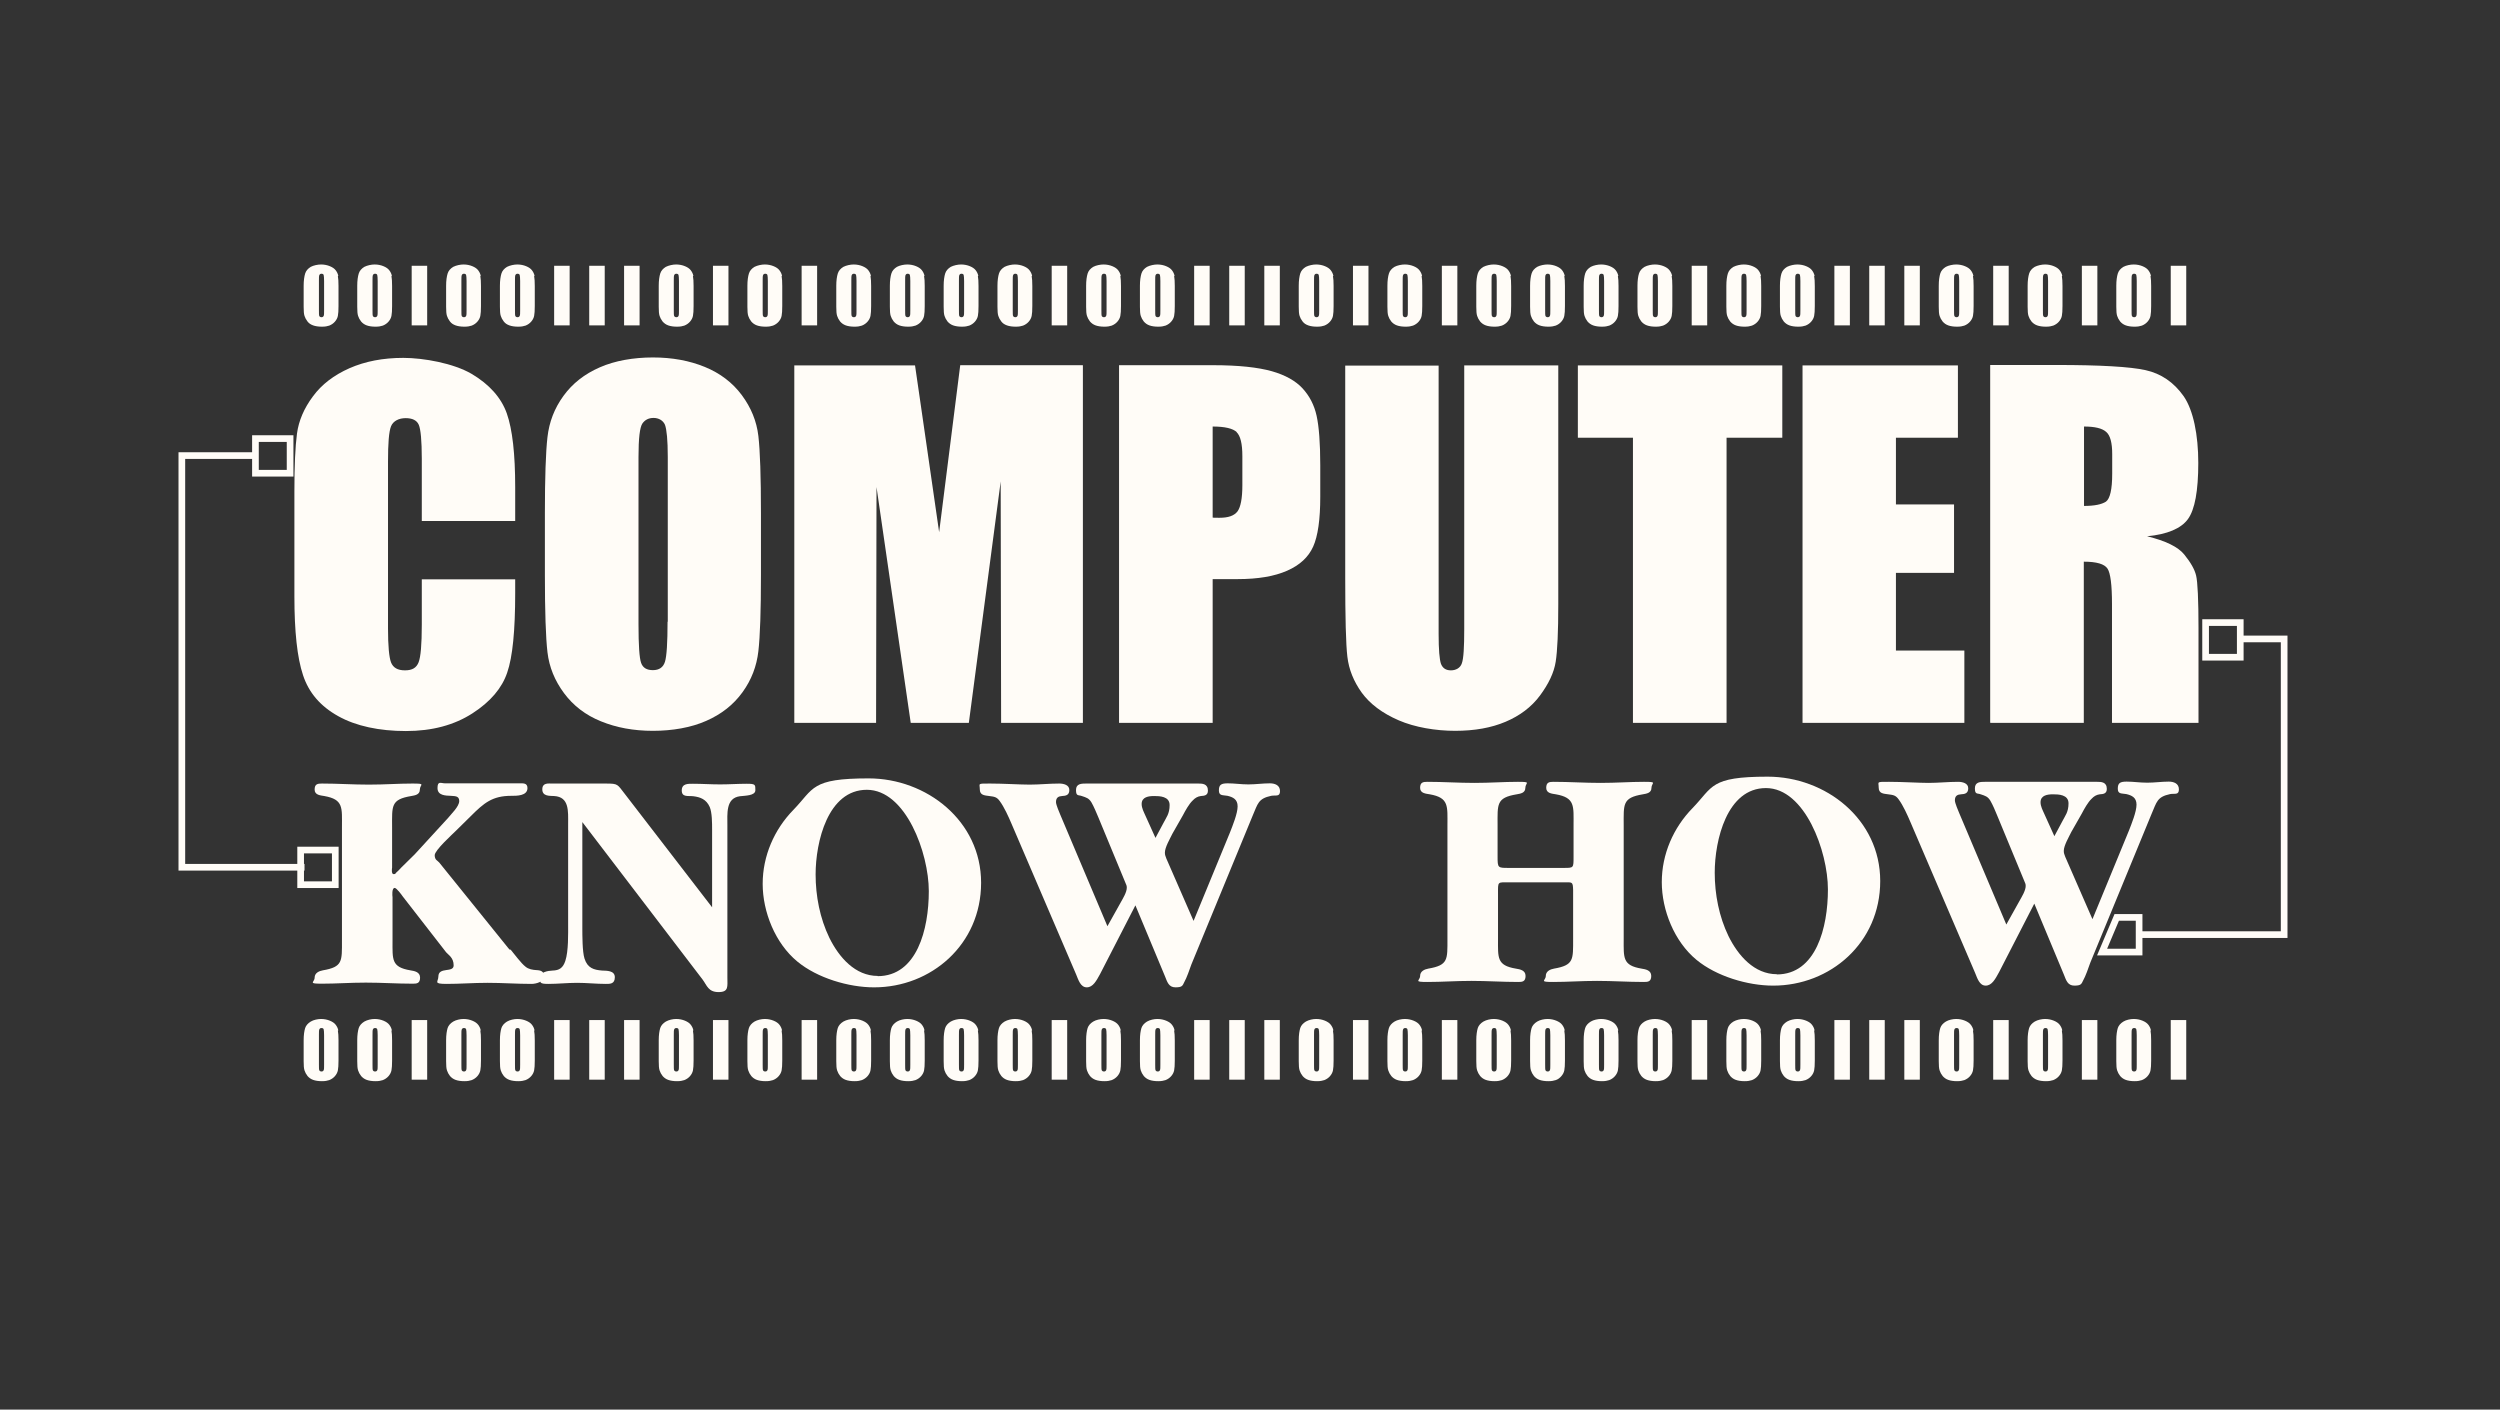 <?xml version="1.0" encoding="UTF-8"?>
<svg id="Layer_1" xmlns="http://www.w3.org/2000/svg" xmlns:serif="http://www.serif.com/" version="1.1" viewBox="0 0 1161.7 655">
  <rect x="0" y="0" width="1161.7" height="655" fill="#333333" stroke="none"/>
  <!-- Generator: Adobe Illustrator 29.8.2, SVG Export Plug-In . SVG Version: 2.1.1 Build 3)  -->
  <defs>
    <style>
      .st0, .st1 {
        fill: none;
      }

      .st1 {
        stroke: #fffcf7;
        stroke-miterlimit: 3.1;
        stroke-width: 3.1px;
      }

      .st2 {
        fill: #fffcf7;
      }
    </style>
  </defs>
  <g id="g10">
    <g id="g12">
      <g id="g14">
        <g id="path230">
          <rect class="st1" x="1024.9" y="289.3" width="16.1" height="16.1"/>
        </g>
        <g id="path234">
          <path class="st1" d="M976.8,442.4l6.8-16.1h10.4v16.1h-17.2Z"/>
        </g>
        <g id="path220">
          <rect class="st1" x="118.7" y="203.8" width="16.1" height="16.1"/>
        </g>
        <path id="path20" class="st2" d="M237.3,441.3c1.6,1.9,4.9,6.4,6.9,7.9,1.4,1.2,3.4,1.5,5.2,1.6,2,.1,3.4.6,3.4,3s-3.7,3.4-5.8,3.4c-6.8,0-13.6-.5-20.4-.5s-12.7.5-19.1.5-3.8-1-3.8-3.4c0-4.7,7.1-1.6,7.1-5.2s-2.4-4.8-3.5-6.1l-20.2-26c-.4-.6-2.8-3.9-3.7-3.9-1.4,0-1.1,3.7-1,4.3v20.2c0,8.8-.6,12.3,8.3,13.8,1.8.3,4.5.7,4.5,3.4s-1.6,2.8-3.4,2.8c-7.3,0-14.4-.5-21.8-.5s-13.6.5-20.4.5-3.4-.6-3.4-2.8,2.1-3.1,3.8-3.4c9.3-1.6,8.9-4.2,8.9-13.8v-52.7c0-9.1.8-12.9-8.2-14.5-1.7-.3-4.5-.4-4.5-3s1.4-2.8,3.4-2.8c7.3,0,14.4.5,21.8.5s13.6-.5,20.2-.5,3.5.4,3.5,2.8-2.3,2.7-4,3c-9.6,1.6-8.9,4.6-8.9,14.5v18.8c-.1.4-.4,3,.7,3s.8-.4,1.1-.6c.8-.7,1.7-1.6,2.5-2.5l6.2-6.1,15.5-16.9c1.4-1.8,5.2-5.3,5.2-7.9s-2.4-2.2-4-2.4c-2.3-.1-6.1-.1-6.1-3.6s1.6-2.2,3.5-2.2h34.2c2,0,4.1-.3,4.1,2.2,0,3.7-5.1,3.6-7.5,3.6-8.8,0-12.7,3.3-18.9,9.5l-6.8,6.7c-1.8,1.8-9.9,9.1-9.9,11.4s1.4,2.5,2.1,3.4l32.6,40.4Z"/>
        <path id="path22" class="st2" d="M330.9,385.5c0-3,0-7.9-1.1-10.5-1.6-3.6-4.4-4.6-7.6-5-2.4-.3-5.4.6-5.4-2.7s3.1-3.1,5.2-3.1c4.2,0,8.3.3,12.6.3s8.3-.3,12.4-.3,4,.4,4,3-4.8,2.5-7.2,2.8c-6.6.9-5.8,8-5.8,13.8v70.4c0,4.2.7,6.8-4.1,6.8s-5.4-3.1-7.4-5.8l-55.9-73.2v49c0,3.6,0,11.3,1,14.4,1.4,4.5,4.4,5.3,8.2,5.6,2,.1,5.9-.1,5.9,3.1s-2.3,3.1-4.2,3.1c-4.5,0-8.8-.5-13.3-.5s-9,.5-13.4.5-3.8-.7-3.8-3.1,3.5-3,5.8-3.1c3.1-.1,4.8-1.2,5.9-4.5,1.5-4.6,1.3-12.5,1.3-17.5v-46.2c0-5.8.6-12.5-6.5-12.9-2.3-.1-5.5.1-5.5-3.1s2.8-2.7,4.8-2.7h24.8c5.7,0,5.2.3,8.8,4.9l40.5,52.6v-36.1Z"/>
        <path id="path24" class="st2" d="M406.2,458.8c26.4,0,49.7-19.8,49.7-48.6s-25.4-48.5-52.3-48.5-25.3,4.7-34.9,14.6c-8.9,9.1-14.3,21.4-14.3,34.4s5.8,27.6,16.1,36.1c9.3,7.7,23.9,12,35.6,12M407.9,453.5c-10.5,0-18-8.6-22.5-17.7-4.4-9.1-6.4-19.4-6.4-29.5,0-15.1,5.7-39.3,23.8-39.3s28.8,29.4,28.8,47.1-5.5,39.5-23.8,39.5"/>
        <path id="path26" class="st2" d="M554.7,428.1l-12.7-29.1c-.4-1.2-.7-1.6-.7-2.8,0-2.5,2.4-6.5,3.5-8.8l4.9-8.6c1.1-2.1,2.8-5.2,4.5-6.8,1.1-1.2,2.3-1.9,3.8-2.1,1.7-.1,3.3-.3,3.3-2.5,0-3.3-2.7-3.3-4.5-3.3h-52.1c-2.1,0-4.7,0-4.7,3s1.1,2.2,2.7,2.8c2.1.7,3.3,1,4.5,3,1.1,1.9,2.3,4.8,3.1,6.7l12.7,30.7c.4,1,.6,1.2.6,2.2,0,2.1-1.8,5-2.8,6.8l-6.2,11.1-21.9-51.8c-.4-1-2-4.6-2-5.9,0-2.2,1.3-2.7,2.8-2.8,1.8-.1,3.4-.4,3.4-2.8s-2.7-3-4.7-3c-4.7,0-9.2.5-13.7.5s-12.2-.5-18.4-.5-4.8-.1-4.8,2.7,2.3,2.8,4.4,3.1c2.3.3,3.5.4,4.9,2.4,2,2.7,4,7.1,5.4,10.4l30.1,70.2c1,2.4,2,5.9,4.9,5.9s4.5-3.1,6.2-6.2l16.4-31.9,13.8,33.1c1,2.5,1.7,5,4.8,5s3.3-.7,4.1-2.4c1.1-1.9,2.5-5.9,3.3-8.2l28.5-69.2c2.4-5.5,2.5-7.9,8.6-9.2,2.1-.4,4.1.6,4.1-2.2s-2.5-3.6-4.7-3.6c-3.3,0-6.6.5-10,.5s-6.5-.5-9.6-.5-4.1.7-4.1,3.3,1.8,2.1,4,2.5c2.5.6,4.7,1.6,4.7,4.9s-2.3,8.9-3.5,12l-17,41.3ZM536.9,389.3l-4.7-10.4c-.7-1.6-1.7-3.4-1.7-5.3,0-3.3,3.3-3.7,5.8-3.7s7.2.1,7.2,4.2-1.6,5.8-2.8,8.2l-3.8,7.1Z"/>
        <path id="path28" class="st2" d="M726.5,403.3c4.8,0,4.7.1,4.7-5.3v-14.4c0-9,.8-12.9-8.2-14.5-1.7-.3-4.5-.4-4.5-3s1.4-2.8,3.4-2.8c7.3,0,14.4.5,21.8.5s13.6-.5,20.2-.5,3.5.4,3.5,2.8-2.3,2.7-4,3c-9.6,1.6-8.9,4.6-8.9,14.5v52.7c0,8.8-.6,12.3,8.3,13.8,1.8.3,4.5.7,4.5,3.4s-1.6,2.8-3.4,2.8c-7.3,0-14.4-.5-21.8-.5s-13.6.5-20.4.5-3.4-.6-3.4-2.8,2.1-3.1,3.8-3.4c9.3-1.6,8.9-4.2,8.9-13.8v-22.7c-.1-4-.4-3.6-4.2-3.6h-25.2c-5.9,0-5.5-.6-5.5,5.5v20.8c0,8.8-.6,12.3,8.3,13.8,1.8.3,4.5.7,4.5,3.4s-1.6,2.8-3.4,2.8c-7.3,0-14.4-.5-21.8-.5s-13.6.5-20.4.5-3.4-.6-3.4-2.8,2.1-3.1,3.8-3.4c9.3-1.6,8.9-4.2,8.9-13.8v-52.7c0-9,.8-12.9-8.2-14.5-1.7-.3-4.5-.4-4.5-3s1.4-2.8,3.4-2.8c7.4,0,14.4.5,21.8.5s13.6-.5,20.2-.5,3.5.4,3.5,2.8-2.3,2.7-4,3c-9.6,1.6-8.9,4.6-8.9,14.5v14.4c0,5.3.1,5.3,5.1,5.3h25.2Z"/>
        <path id="path30" class="st2" d="M824,458c26.4,0,49.7-19.8,49.7-48.6s-25.4-48.5-52.3-48.5-25.3,4.7-34.9,14.6c-8.9,9.1-14.3,21.4-14.3,34.4s5.8,27.6,16.1,36.1c9.3,7.7,23.9,12,35.6,12M825.7,452.7c-10.5,0-18-8.6-22.5-17.7-4.4-9.1-6.4-19.4-6.4-29.5,0-15.1,5.7-39.3,23.8-39.3s28.8,29.4,28.8,47.1-5.5,39.5-23.8,39.5"/>
        <path id="path32" class="st2" d="M972.4,427.3l-12.7-29.1c-.4-1.2-.7-1.6-.7-2.8,0-2.5,2.4-6.5,3.5-8.8l4.9-8.6c1.1-2.1,2.8-5.2,4.5-6.8,1.1-1.2,2.3-1.9,3.8-2.1,1.7-.1,3.3-.3,3.3-2.5,0-3.3-2.7-3.3-4.5-3.3h-52.1c-2.1,0-4.7,0-4.7,3s1.1,2.2,2.7,2.8c2.1.7,3.3,1,4.5,3,1.1,1.9,2.3,4.7,3.1,6.7l12.7,30.7c.4,1,.6,1.2.6,2.2,0,2.1-1.8,5-2.8,6.8l-6.2,11.1-21.9-51.8c-.4-1-2-4.6-2-5.9,0-2.2,1.3-2.7,2.8-2.8,1.8-.1,3.4-.4,3.4-2.8s-2.7-3-4.7-3c-4.7,0-9.2.5-13.7.5s-12.2-.5-18.4-.5-4.8-.1-4.8,2.7,2.3,2.8,4.4,3.1c2.3.3,3.5.4,4.9,2.4,2,2.7,4,7.1,5.4,10.4l30.1,70.2c1,2.4,2,5.9,4.9,5.9s4.5-3.1,6.2-6.2l16.4-31.9,13.8,33.1c1,2.5,1.7,5,4.8,5s3.3-.7,4.1-2.4c1.1-1.9,2.5-5.9,3.3-8.2l28.5-69.2c2.4-5.5,2.5-7.9,8.6-9.2,2.1-.4,4.1.6,4.1-2.2s-2.5-3.6-4.7-3.6c-3.3,0-6.6.5-10,.5s-6.5-.5-9.6-.5-4.1.7-4.1,3.3,1.8,2.1,4,2.5c2.5.6,4.7,1.6,4.7,4.9s-2.3,8.9-3.5,12l-17,41.3ZM954.6,388.5l-4.7-10.4c-.7-1.6-1.7-3.4-1.7-5.3,0-3.3,3.3-3.7,5.8-3.7s7.2.1,7.2,4.2-1.6,5.8-2.8,8.2l-3.8,7.1Z"/>
        <path id="path34" class="st2" d="M239.4,242.1h-43.4v-28.9c0-8.4-.5-13.7-1.4-15.8-.9-2.1-3-3.1-6.1-3.1s-5.8,1.3-6.8,3.8c-1,2.5-1.4,8-1.4,16.5v77.4c0,8.1.5,13.4,1.4,15.8,1,2.5,3.1,3.7,6.5,3.7s5.3-1.2,6.3-3.7c1-2.5,1.5-8.3,1.5-17.5v-21.1h43.4v6.5c0,17.3-1.2,29.6-3.7,36.8-2.4,7.2-7.8,13.6-16.2,19-8.4,5.4-18.6,8.2-30.9,8.2s-23.2-2.3-31.4-6.9c-8.3-4.6-13.7-10.9-16.4-19.1-2.7-8.1-4-20.3-4-36.6v-48.6c0-12,.4-21,1.2-27,.8-6,3.3-11.8,7.4-17.3,4.1-5.6,9.8-9.9,17-13.1,7.3-3.2,15.6-4.8,25-4.8s23.3,2.5,31.7,7.4c8.3,4.9,13.8,11.1,16.4,18.4,2.6,7.4,3.9,18.8,3.9,34.3v15.8Z"/>
        <path id="path36" class="st2" d="M353.6,238.6c0-17.1-.4-29.1-1.2-36-.8-6.9-3.4-13.2-7.7-19-4.3-5.8-10.1-10.2-17.2-13.1-7.1-2.9-15.1-4.4-24.1-4.4s-17.7,1.5-24.7,4.6c-7.1,3.1-12.7,7.5-16.9,13.3-4.2,5.8-6.6,12.1-7.4,19.1-.8,7-1.2,18.8-1.2,35.5v28.5c0,17.1.4,29.1,1.2,36,.8,6.9,3.4,13.2,7.7,19,4.3,5.8,10,10.2,17.2,13.1,7.1,2.9,15.1,4.4,24.1,4.4s17.7-1.5,24.7-4.6c7.1-3.1,12.7-7.5,16.9-13.3,4.2-5.8,6.6-12.1,7.4-19.1.8-7,1.2-18.8,1.2-35.5v-28.5ZM310.2,288.9c0,9.8-.4,16-1.2,18.6-.8,2.6-2.7,3.9-5.6,3.9s-4.7-1.1-5.5-3.4c-.8-2.3-1.2-8.2-1.2-17.9v-77.8c0-8.6.6-13.7,1.8-15.5,1.2-1.7,2.9-2.6,5.2-2.6s4.4,1.1,5.3,3.2c.8,2.2,1.3,7.1,1.3,14.9v76.6Z"/>
        <path id="path38" class="st2" d="M503.2,169.8v166.1h-38l-.2-112.2-14.8,112.2h-27l-15.9-109.6-.2,109.6h-38v-166.1h56.1c1.4,9.9,3.2,21.7,5.1,35.2l6.1,42.3,9.8-77.6h56.9Z"/>
        <path id="path40" class="st2" d="M520,335.9h43.5v-66.8h11.6c9.5,0,17.1-1.3,23-3.9,5.9-2.6,9.9-6.3,12.1-11.2,2.2-4.9,3.3-12.6,3.3-23.2v-14.5c0-10.4-.6-18.1-1.7-23.1-1.1-5-3.3-9.2-6.5-12.7-3.2-3.5-8-6.2-14.3-8-6.4-1.8-15.4-2.8-27.3-2.8h-43.7v166.1ZM574.6,200.8c1.8,1.7,2.7,5.4,2.7,11.1v13.6c0,6.1-.8,10.2-2.3,12.2-1.6,2-4.3,2.9-8.3,2.9s-2,0-3.2-.1v-42.3c5.7,0,9.4.9,11.2,2.6"/>
        <path id="path42" class="st2" d="M724.1,169.8v111.1c0,12.6-.4,21.5-1.2,26.6-.8,5.1-3.3,10.3-7.3,15.7-4,5.4-9.4,9.4-16,12.2-6.6,2.8-14.4,4.2-23.4,4.2s-18.7-1.6-26.3-4.9c-7.6-3.3-13.3-7.6-17.1-12.8-3.8-5.3-6-10.8-6.7-16.7-.7-5.9-1-18.2-1-36.9v-98.4h43.4v124.7c0,7.3.4,11.9,1.1,13.9.8,2,2.3,3,4.6,3s4.4-1.1,5.1-3.3c.8-2.2,1.1-7.5,1.1-15.8v-122.6h43.5Z"/>
        <path id="path44" class="st2" d="M828.2,169.8v33.6h-25.9v132.5h-43.5v-132.5h-25.6v-33.6h94.9Z"/>
        <path id="path46" class="st2" d="M837.5,169.8h72.3v33.6h-28.8v31h27v31.8h-27v36.1h31.8v33.6h-75.2v-166.1Z"/>
        <path id="path48" class="st2" d="M924.9,335.9h43.4v-74.9c6,0,9.6,1.1,11,3.2,1.4,2.1,2.1,7.6,2.1,16.5v55.2h40.2v-43.8c0-13.4-.4-21.6-1.1-24.6-.7-3-2.6-6.2-5.5-9.8-2.9-3.6-8.7-6.4-17.3-8.5,9.4-.9,15.8-3.6,19-8,3.2-4.4,4.8-13.1,4.8-26.1s-2.3-24.5-6.8-31c-4.6-6.5-10.5-10.5-17.7-12.1-7.2-1.6-21.1-2.4-41.5-2.4h-30.7v166.1ZM978.7,200.7c1.9,1.6,2.8,5.1,2.8,10.3v9.1c0,7.3-1,11.6-2.9,13-2,1.3-5.4,2-10.2,2v-36.9c5,0,8.4.8,10.3,2.5"/>
        <path id="path50" class="st2" d="M157.2,478.8c-.2-1-.6-1.8-1.2-2.6-.6-.8-1.5-1.4-2.7-1.9-1.2-.5-2.6-.8-4.1-.8s-3.5.4-4.8,1.2c-1.3.8-2.2,1.8-2.6,3-.4,1.3-.7,3.2-.7,5.7v9.7c0,2,.1,3.4.4,4.3s.7,1.7,1.4,2.6c.7.8,1.5,1.4,2.6,1.8,1.1.4,2.5.6,4.1.6s2.4-.2,3.4-.5c1-.4,1.9-1,2.6-1.8.7-.8,1.2-1.7,1.4-2.7.2-1,.3-2.5.3-4.6v-9.3c0-2.1-.1-3.6-.3-4.6M150.6,494.7c0,1.4,0,2.2-.2,2.6-.2.4-.5.6-1,.6s-.8-.2-1-.5c-.2-.3-.2-1.3-.2-2.9v-13.5c0-1.4,0-2.3.2-2.7.2-.4.5-.6,1-.6s.9.2,1,.6c.1.4.2,1.3.2,2.8v13.7Z"/>
        <path id="path52" class="st2" d="M182.1,478.8c-.2-1-.6-1.8-1.2-2.6-.6-.8-1.5-1.4-2.7-1.9-1.2-.5-2.6-.8-4.1-.8s-3.4.4-4.8,1.2c-1.3.8-2.2,1.8-2.6,3-.4,1.3-.7,3.2-.7,5.7v9.7c0,2,.1,3.4.4,4.3.3.9.7,1.7,1.4,2.6.7.8,1.5,1.4,2.6,1.8,1.1.4,2.5.6,4.1.6s2.4-.2,3.4-.5c1-.4,1.9-1,2.6-1.8.7-.8,1.2-1.7,1.4-2.7.2-1,.3-2.5.3-4.6v-9.3c0-2.1-.1-3.6-.3-4.6M175.5,494.7c0,1.4,0,2.2-.2,2.6-.2.4-.5.6-1,.6s-.8-.2-1-.5c-.2-.3-.2-1.3-.2-2.9v-13.5c0-1.4,0-2.3.2-2.7.2-.4.5-.6,1-.6s.9.2,1,.6c.1.4.2,1.3.2,2.8v13.7Z"/>
        <rect id="path54" class="st2" x="191.3" y="474" width="7.2" height="27.7"/>
        <path id="path56" class="st2" d="M223.4,478.8c-.2-1-.6-1.8-1.2-2.6-.6-.8-1.5-1.4-2.7-1.9-1.2-.5-2.6-.8-4.1-.8s-3.4.4-4.8,1.2c-1.3.8-2.2,1.8-2.6,3-.4,1.3-.7,3.2-.7,5.7v9.7c0,2,.1,3.4.4,4.3.3.9.7,1.7,1.4,2.6.7.8,1.5,1.4,2.6,1.8,1.1.4,2.5.6,4.1.6s2.4-.2,3.4-.5c1-.4,1.9-1,2.6-1.8.7-.8,1.2-1.7,1.4-2.7.2-1,.3-2.5.3-4.6v-9.3c0-2.1-.1-3.6-.3-4.6M216.8,494.7c0,1.4,0,2.2-.2,2.6-.2.4-.5.6-1,.6s-.8-.2-1-.5c-.2-.3-.2-1.3-.2-2.9v-13.5c0-1.4,0-2.3.2-2.7.2-.4.5-.6,1-.6s.9.2,1,.6c.1.4.2,1.3.2,2.8v13.7Z"/>
        <path id="path58" class="st2" d="M248.4,478.8c-.2-1-.6-1.8-1.2-2.6-.6-.8-1.5-1.4-2.7-1.9-1.2-.5-2.6-.8-4.1-.8s-3.4.4-4.8,1.2c-1.3.8-2.2,1.8-2.6,3-.4,1.3-.7,3.2-.7,5.7v9.7c0,2,.1,3.4.4,4.3.3.9.7,1.7,1.4,2.6.7.8,1.5,1.4,2.6,1.8,1.1.4,2.5.6,4.1.6s2.4-.2,3.4-.5c1-.4,1.9-1,2.6-1.8.7-.8,1.2-1.7,1.4-2.7.2-1,.3-2.5.3-4.6v-9.3c0-2.1-.1-3.6-.3-4.6M241.7,494.7c0,1.4,0,2.2-.2,2.6-.2.4-.5.6-1,.6s-.8-.2-1-.5c-.2-.3-.2-1.3-.2-2.9v-13.5c0-1.4,0-2.3.2-2.7.2-.4.5-.6,1-.6s.9.2,1,.6c.1.4.2,1.3.2,2.8v13.7Z"/>
        <rect id="path60" class="st2" x="257.5" y="474" width="7.2" height="27.7"/>
        <rect id="path62" class="st2" x="273.8" y="474" width="7.2" height="27.7"/>
        <rect id="path64" class="st2" x="290" y="474" width="7.2" height="27.7"/>
        <path id="path66" class="st2" d="M322.2,478.8c-.2-1-.6-1.8-1.2-2.6-.6-.8-1.5-1.4-2.7-1.9-1.2-.5-2.6-.8-4.1-.8s-3.4.4-4.8,1.2c-1.3.8-2.2,1.8-2.6,3-.4,1.3-.7,3.2-.7,5.7v9.7c0,2,.1,3.4.4,4.3.3.9.7,1.7,1.4,2.6.7.8,1.5,1.4,2.6,1.8,1.1.4,2.5.6,4.1.6s2.4-.2,3.4-.5c1-.4,1.9-1,2.6-1.8.7-.8,1.2-1.7,1.4-2.7.2-1,.3-2.5.3-4.6v-9.3c0-2.1-.1-3.6-.3-4.6M315.5,494.7c0,1.4,0,2.2-.2,2.6-.2.4-.5.6-1,.6s-.8-.2-1-.5c-.2-.3-.2-1.3-.2-2.9v-13.5c0-1.4,0-2.3.2-2.7.2-.4.5-.6,1-.6s.9.2,1,.6c.1.4.2,1.3.2,2.8v13.7Z"/>
        <rect id="path68" class="st2" x="331.3" y="474" width="7.2" height="27.7"/>
        <path id="path70" class="st2" d="M363.4,478.8c-.2-1-.6-1.8-1.2-2.6-.6-.8-1.5-1.4-2.7-1.9-1.2-.5-2.6-.8-4.1-.8s-3.4.4-4.8,1.2c-1.3.8-2.2,1.8-2.6,3-.4,1.3-.7,3.2-.7,5.7v9.7c0,2,.1,3.4.4,4.3.3.9.7,1.7,1.4,2.6.7.8,1.5,1.4,2.6,1.8,1.1.4,2.5.6,4.1.6s2.4-.2,3.4-.5c1-.4,1.9-1,2.6-1.8.7-.8,1.2-1.7,1.4-2.7.2-1,.3-2.5.3-4.6v-9.3c0-2.1-.1-3.6-.3-4.6M356.8,494.7c0,1.4,0,2.2-.2,2.6-.2.4-.5.6-1,.6s-.8-.2-1-.5c-.2-.3-.2-1.3-.2-2.9v-13.5c0-1.4,0-2.3.2-2.7.2-.4.5-.6,1-.6s.9.2,1,.6c.1.4.2,1.3.2,2.8v13.7Z"/>
        <rect id="path72" class="st2" x="372.5" y="474" width="7.2" height="27.7"/>
        <path id="path74" class="st2" d="M404.7,478.8c-.2-1-.6-1.8-1.2-2.6-.6-.8-1.5-1.4-2.7-1.9-1.2-.5-2.6-.8-4.1-.8s-3.4.4-4.8,1.2c-1.3.8-2.2,1.8-2.6,3-.4,1.3-.7,3.2-.7,5.7v9.7c0,2,.1,3.4.4,4.3s.7,1.7,1.4,2.6c.7.8,1.5,1.4,2.6,1.8,1.1.4,2.5.6,4.1.6s2.4-.2,3.4-.5c1-.4,1.9-1,2.6-1.8.7-.8,1.2-1.7,1.4-2.7.2-1,.3-2.5.3-4.6v-9.3c0-2.1-.1-3.6-.3-4.6M398,494.7c0,1.4,0,2.2-.2,2.6-.2.4-.5.6-1,.6s-.8-.2-1-.5c-.2-.3-.2-1.3-.2-2.9v-13.5c0-1.4,0-2.3.2-2.7.2-.4.5-.6,1-.6s.9.2,1,.6c.1.4.2,1.3.2,2.8v13.7Z"/>
        <path id="path76" class="st2" d="M429.6,478.8c-.2-1-.6-1.8-1.2-2.6-.6-.8-1.5-1.4-2.7-1.9-1.2-.5-2.6-.8-4.1-.8s-3.5.4-4.8,1.2c-1.3.8-2.2,1.8-2.6,3-.4,1.3-.7,3.2-.7,5.7v9.7c0,2,.1,3.4.4,4.3.3.9.7,1.7,1.4,2.6.7.8,1.5,1.4,2.6,1.8,1.1.4,2.5.6,4.1.6s2.4-.2,3.4-.5c1-.4,1.9-1,2.6-1.8.7-.8,1.2-1.7,1.4-2.7.2-1,.3-2.5.3-4.6v-9.3c0-2.1-.1-3.6-.3-4.6M423,494.7c0,1.4,0,2.2-.2,2.6-.2.4-.5.6-1,.6s-.8-.2-1-.5c-.2-.3-.2-1.3-.2-2.9v-13.5c0-1.4,0-2.3.2-2.7.2-.4.5-.6,1-.6s.9.2,1,.6c.1.4.2,1.3.2,2.8v13.7Z"/>
        <path id="path78" class="st2" d="M454.6,478.8c-.2-1-.6-1.8-1.2-2.6-.6-.8-1.5-1.4-2.7-1.9s-2.6-.8-4.1-.8-3.4.4-4.8,1.2c-1.3.8-2.2,1.8-2.6,3-.4,1.3-.7,3.2-.7,5.7v9.7c0,2,.1,3.4.4,4.3s.7,1.7,1.4,2.6c.7.8,1.5,1.4,2.6,1.8,1.1.4,2.5.6,4.1.6s2.4-.2,3.4-.5c1-.4,1.9-1,2.6-1.8.7-.8,1.2-1.7,1.4-2.7.2-1,.3-2.5.3-4.6v-9.3c0-2.1-.1-3.6-.3-4.6M448,494.7c0,1.4,0,2.2-.2,2.6-.2.4-.5.6-1,.6s-.8-.2-1-.5c-.2-.3-.2-1.3-.2-2.9v-13.5c0-1.4,0-2.3.2-2.7.2-.4.5-.6,1-.6s.9.2,1,.6c.1.4.2,1.3.2,2.8v13.7Z"/>
        <path id="path80" class="st2" d="M479.6,478.8c-.2-1-.6-1.8-1.2-2.6-.6-.8-1.5-1.4-2.7-1.9-1.2-.5-2.6-.8-4.1-.8s-3.4.4-4.8,1.2c-1.3.8-2.2,1.8-2.6,3-.4,1.3-.7,3.2-.7,5.7v9.7c0,2,.1,3.4.4,4.3.3.9.7,1.7,1.4,2.6.7.8,1.5,1.4,2.6,1.8,1.1.4,2.5.6,4.1.6s2.4-.2,3.4-.5c1-.4,1.9-1,2.6-1.8.7-.8,1.2-1.7,1.4-2.7.2-1,.3-2.5.3-4.6v-9.3c0-2.1-.1-3.6-.3-4.6M473,494.7c0,1.4,0,2.2-.2,2.6-.2.4-.5.6-1,.6s-.8-.2-1-.5c-.2-.3-.2-1.3-.2-2.9v-13.5c0-1.4,0-2.3.2-2.7.2-.4.5-.6,1-.6s.9.2,1,.6c.1.4.2,1.3.2,2.8v13.7Z"/>
        <rect id="path82" class="st2" x="488.7" y="474" width="7.2" height="27.7"/>
        <path id="path84" class="st2" d="M520.8,478.8c-.2-1-.6-1.8-1.2-2.6-.6-.8-1.5-1.4-2.7-1.9-1.2-.5-2.6-.8-4.1-.8s-3.5.4-4.8,1.2c-1.3.8-2.2,1.8-2.6,3-.4,1.3-.7,3.2-.7,5.7v9.7c0,2,.1,3.4.4,4.3.3.9.7,1.7,1.4,2.6.7.8,1.5,1.4,2.6,1.8,1.1.4,2.5.6,4.1.6s2.4-.2,3.4-.5c1-.4,1.9-1,2.6-1.8.7-.8,1.2-1.7,1.4-2.7.2-1,.3-2.5.3-4.6v-9.3c0-2.1-.1-3.6-.3-4.6M514.2,494.7c0,1.4,0,2.2-.2,2.6-.2.4-.5.6-1,.6s-.8-.2-1-.5c-.2-.3-.2-1.3-.2-2.9v-13.5c0-1.4,0-2.3.2-2.7.2-.4.5-.6,1-.6s.9.2,1,.6c.1.4.2,1.3.2,2.8v13.7Z"/>
        <path id="path86" class="st2" d="M545.8,478.8c-.2-1-.6-1.8-1.2-2.6-.6-.8-1.5-1.4-2.7-1.9-1.2-.5-2.6-.8-4.1-.8s-3.4.4-4.8,1.2c-1.3.8-2.2,1.8-2.6,3-.4,1.3-.7,3.2-.7,5.7v9.7c0,2,.1,3.4.4,4.3.3.9.7,1.7,1.4,2.6.7.8,1.5,1.4,2.6,1.8,1.1.4,2.5.6,4.1.6s2.4-.2,3.4-.5c1-.4,1.9-1,2.6-1.8.7-.8,1.2-1.7,1.4-2.7.2-1,.3-2.5.3-4.6v-9.3c0-2.1-.1-3.6-.3-4.6M539.2,494.7c0,1.4,0,2.2-.2,2.6-.2.4-.5.6-1,.6s-.8-.2-1-.5c-.2-.3-.2-1.3-.2-2.9v-13.5c0-1.4,0-2.3.2-2.7.2-.4.5-.6,1-.6s.9.2,1,.6c.1.4.2,1.3.2,2.8v13.7Z"/>
        <rect id="path88" class="st2" x="554.9" y="474" width="7.2" height="27.7"/>
        <rect id="path90" class="st2" x="571.2" y="474" width="7.2" height="27.7"/>
        <rect id="path92" class="st2" x="587.5" y="474" width="7.2" height="27.7"/>
        <path id="path94" class="st2" d="M619.6,478.8c-.2-1-.6-1.8-1.2-2.6-.6-.8-1.5-1.4-2.7-1.9-1.2-.5-2.6-.8-4.1-.8s-3.4.4-4.8,1.2c-1.3.8-2.2,1.8-2.6,3-.4,1.3-.7,3.2-.7,5.7v9.7c0,2,.1,3.4.4,4.3.3.9.7,1.7,1.4,2.6.7.8,1.5,1.4,2.6,1.8,1.1.4,2.5.6,4.1.6s2.4-.2,3.4-.5c1-.4,1.9-1,2.6-1.8.7-.8,1.2-1.7,1.4-2.7.2-1,.3-2.5.3-4.6v-9.3c0-2.1-.1-3.6-.3-4.6M613,494.7c0,1.4,0,2.2-.2,2.6-.2.4-.5.6-1,.6s-.8-.2-1-.5c-.2-.3-.2-1.3-.2-2.9v-13.5c0-1.4,0-2.3.2-2.7.2-.4.5-.6,1-.6s.9.2,1,.6c.1.4.2,1.3.2,2.8v13.7Z"/>
        <rect id="path96" class="st2" x="628.7" y="474" width="7.2" height="27.7"/>
        <path id="path98" class="st2" d="M660.8,478.8c-.2-1-.6-1.8-1.2-2.6-.6-.8-1.5-1.4-2.7-1.9-1.2-.5-2.6-.8-4.1-.8s-3.5.4-4.8,1.2c-1.3.8-2.2,1.8-2.6,3-.4,1.3-.7,3.2-.7,5.7v9.7c0,2,.1,3.4.4,4.3.3.9.7,1.7,1.4,2.6.7.8,1.5,1.4,2.6,1.8,1.1.4,2.5.6,4.1.6s2.4-.2,3.4-.5c1-.4,1.9-1,2.6-1.8.7-.8,1.2-1.7,1.4-2.7.2-1,.3-2.5.3-4.6v-9.3c0-2.1-.1-3.6-.3-4.6M654.2,494.7c0,1.4,0,2.2-.2,2.6-.2.4-.5.6-1,.6s-.8-.2-1-.5c-.2-.3-.2-1.3-.2-2.9v-13.5c0-1.4,0-2.3.2-2.7.2-.4.5-.6,1-.6s.9.2,1,.6c.1.4.2,1.3.2,2.8v13.7Z"/>
        <rect id="path100" class="st2" x="670" y="474" width="7.2" height="27.7"/>
        <path id="path102" class="st2" d="M702.1,478.8c-.2-1-.6-1.8-1.2-2.6-.6-.8-1.5-1.4-2.7-1.9-1.2-.5-2.6-.8-4.1-.8s-3.4.4-4.8,1.2c-1.3.8-2.2,1.8-2.6,3-.4,1.3-.7,3.2-.7,5.7v9.7c0,2,.1,3.4.4,4.3s.7,1.7,1.4,2.6c.7.8,1.5,1.4,2.6,1.8,1.1.4,2.5.6,4.1.6s2.4-.2,3.4-.5c1-.4,1.9-1,2.6-1.8.7-.8,1.2-1.7,1.4-2.7.2-1,.3-2.5.3-4.6v-9.3c0-2.1-.1-3.6-.3-4.6M695.5,494.7c0,1.4,0,2.2-.2,2.6-.2.4-.5.6-1,.6s-.8-.2-1-.5c-.2-.3-.2-1.3-.2-2.9v-13.5c0-1.4,0-2.3.2-2.7.2-.4.5-.6,1-.6s.9.2,1,.6c.1.4.2,1.3.2,2.8v13.7Z"/>
        <path id="path104" class="st2" d="M727.1,478.8c-.2-1-.6-1.8-1.2-2.6-.6-.8-1.5-1.4-2.7-1.9-1.2-.5-2.6-.8-4.1-.8s-3.5.4-4.8,1.2c-1.3.8-2.2,1.8-2.6,3-.4,1.3-.7,3.2-.7,5.7v9.7c0,2,.1,3.4.4,4.3.3.9.7,1.7,1.4,2.6.7.8,1.5,1.4,2.6,1.8,1.1.4,2.5.6,4.1.6s2.4-.2,3.4-.5,1.9-1,2.6-1.8c.7-.8,1.2-1.7,1.4-2.7.2-1,.3-2.5.3-4.6v-9.3c0-2.1-.1-3.6-.3-4.6M720.4,494.7c0,1.4,0,2.2-.2,2.6-.2.4-.5.6-1,.6s-.8-.2-1-.5c-.2-.3-.2-1.3-.2-2.9v-13.5c0-1.4,0-2.3.2-2.7.2-.4.5-.6,1-.6s.9.2,1,.6c.1.4.2,1.3.2,2.8v13.7Z"/>
        <path id="path106" class="st2" d="M752,478.8c-.2-1-.6-1.8-1.2-2.6-.6-.8-1.5-1.4-2.7-1.9-1.2-.5-2.6-.8-4.1-.8s-3.5.4-4.8,1.2c-1.3.8-2.2,1.8-2.6,3-.4,1.3-.7,3.2-.7,5.7v9.7c0,2,.1,3.4.4,4.3s.7,1.7,1.4,2.6c.7.8,1.5,1.4,2.6,1.8,1.1.4,2.5.6,4.1.6s2.4-.2,3.4-.5c1-.4,1.9-1,2.6-1.8.7-.8,1.2-1.7,1.4-2.7.2-1,.3-2.5.3-4.6v-9.3c0-2.1-.1-3.6-.3-4.6M745.4,494.7c0,1.4,0,2.2-.2,2.6-.2.4-.5.6-1,.6s-.8-.2-1-.5c-.2-.3-.2-1.3-.2-2.9v-13.5c0-1.4,0-2.3.2-2.7.2-.4.5-.6,1-.6s.9.2,1,.6c.1.4.2,1.3.2,2.8v13.7Z"/>
        <path id="path108" class="st2" d="M777,478.8c-.2-1-.6-1.8-1.2-2.6-.6-.8-1.5-1.4-2.7-1.9-1.2-.5-2.6-.8-4.1-.8s-3.5.4-4.8,1.2c-1.3.8-2.2,1.8-2.6,3-.4,1.3-.7,3.2-.7,5.7v9.7c0,2,.1,3.4.4,4.3s.7,1.7,1.4,2.6c.7.8,1.5,1.4,2.6,1.8,1.1.4,2.5.6,4.1.6s2.4-.2,3.4-.5c1-.4,1.9-1,2.6-1.8.7-.8,1.2-1.7,1.4-2.7.2-1,.3-2.5.3-4.6v-9.3c0-2.1-.1-3.6-.3-4.6M770.4,494.7c0,1.4,0,2.2-.2,2.6-.2.4-.5.6-1,.6s-.8-.2-1-.5c-.2-.3-.2-1.3-.2-2.9v-13.5c0-1.4,0-2.3.2-2.7.2-.4.5-.6,1-.6s.9.2,1,.6c.1.4.2,1.3.2,2.8v13.7Z"/>
        <rect id="path110" class="st2" x="786.1" y="474" width="7.2" height="27.7"/>
        <path id="path112" class="st2" d="M818.3,478.8c-.2-1-.6-1.8-1.2-2.6-.6-.8-1.5-1.4-2.7-1.9-1.2-.5-2.6-.8-4.1-.8s-3.4.4-4.8,1.2c-1.3.8-2.2,1.8-2.6,3-.4,1.3-.7,3.2-.7,5.7v9.7c0,2,.1,3.4.4,4.3.3.9.7,1.7,1.4,2.6.7.8,1.5,1.4,2.6,1.8,1.1.4,2.5.6,4.1.6s2.4-.2,3.4-.5c1-.4,1.9-1,2.6-1.8.7-.8,1.2-1.7,1.4-2.7.2-1,.3-2.5.3-4.6v-9.3c0-2.1-.1-3.6-.3-4.6M811.6,494.7c0,1.4,0,2.2-.2,2.6-.2.4-.5.6-1,.6s-.8-.2-1-.5c-.2-.3-.2-1.3-.2-2.9v-13.5c0-1.4,0-2.3.2-2.7.2-.4.5-.6,1-.6s.9.2,1,.6c.1.4.2,1.3.2,2.8v13.7Z"/>
        <path id="path114" class="st2" d="M843.2,478.8c-.2-1-.6-1.8-1.2-2.6-.6-.8-1.5-1.4-2.7-1.9-1.2-.5-2.6-.8-4.1-.8s-3.4.4-4.8,1.2c-1.3.8-2.2,1.8-2.6,3-.4,1.3-.7,3.2-.7,5.7v9.7c0,2,.1,3.4.4,4.3.3.9.7,1.7,1.4,2.6.7.8,1.5,1.4,2.6,1.8,1.1.4,2.5.6,4.1.6s2.4-.2,3.4-.5c1-.4,1.9-1,2.6-1.8.7-.8,1.2-1.7,1.4-2.7.2-1,.3-2.5.3-4.6v-9.3c0-2.1-.1-3.6-.3-4.6M836.6,494.7c0,1.4,0,2.2-.2,2.6-.2.4-.5.6-1,.6s-.8-.2-1-.5c-.2-.3-.2-1.3-.2-2.9v-13.5c0-1.4,0-2.3.2-2.7.2-.4.5-.6,1-.6s.9.2,1,.6c.1.4.2,1.3.2,2.8v13.7Z"/>
        <rect id="path116" class="st2" x="852.4" y="474" width="7.2" height="27.7"/>
        <rect id="path118" class="st2" x="868.6" y="474" width="7.2" height="27.7"/>
        <rect id="path120" class="st2" x="884.9" y="474" width="7.2" height="27.7"/>
        <path id="path122" class="st2" d="M917,478.8c-.2-1-.6-1.8-1.2-2.6-.6-.8-1.5-1.4-2.7-1.9-1.2-.5-2.6-.8-4.1-.8s-3.5.4-4.8,1.2c-1.3.8-2.2,1.8-2.6,3-.4,1.3-.7,3.2-.7,5.7v9.7c0,2,.1,3.4.4,4.3.3.9.7,1.7,1.4,2.6.7.8,1.5,1.4,2.6,1.8,1.1.4,2.5.6,4.1.6s2.4-.2,3.4-.5c1-.4,1.9-1,2.6-1.8.7-.8,1.2-1.7,1.4-2.7.2-1,.3-2.5.3-4.6v-9.3c0-2.1-.1-3.6-.3-4.6M910.4,494.7c0,1.4,0,2.2-.2,2.6-.2.4-.5.6-1,.6s-.8-.2-1-.5c-.2-.3-.2-1.3-.2-2.9v-13.5c0-1.4,0-2.3.2-2.7.2-.4.5-.6,1-.6s.9.2,1,.6c.1.4.2,1.3.2,2.8v13.7Z"/>
        <rect id="path124" class="st2" x="926.2" y="474" width="7.2" height="27.7"/>
        <path id="path126" class="st2" d="M958.3,478.8c-.2-1-.6-1.8-1.2-2.6-.6-.8-1.5-1.4-2.7-1.9-1.2-.5-2.6-.8-4.1-.8s-3.4.4-4.8,1.2c-1.3.8-2.2,1.8-2.6,3-.4,1.3-.7,3.2-.7,5.7v9.7c0,2,.1,3.4.4,4.3.3.9.7,1.7,1.4,2.6.7.8,1.5,1.4,2.6,1.8,1.1.4,2.5.6,4.1.6s2.4-.2,3.4-.5c1-.4,1.9-1,2.6-1.8.7-.8,1.2-1.7,1.4-2.7.2-1,.3-2.5.3-4.6v-9.3c0-2.1-.1-3.6-.3-4.6M951.7,494.7c0,1.4,0,2.2-.2,2.6-.2.4-.5.6-1,.6s-.8-.2-1-.5c-.2-.3-.2-1.3-.2-2.9v-13.5c0-1.4,0-2.3.2-2.7.2-.4.5-.6,1-.6s.9.2,1,.6c.1.4.2,1.3.2,2.8v13.7Z"/>
        <rect id="path128" class="st2" x="967.4" y="474" width="7.2" height="27.7"/>
        <path id="path130" class="st2" d="M999.5,478.8c-.2-1-.6-1.8-1.2-2.6-.6-.8-1.5-1.4-2.7-1.9-1.2-.5-2.6-.8-4.1-.8s-3.5.4-4.8,1.2c-1.3.8-2.2,1.8-2.6,3-.4,1.3-.7,3.2-.7,5.7v9.7c0,2,.1,3.4.4,4.3.3.9.7,1.7,1.4,2.6.7.8,1.5,1.4,2.6,1.8,1.1.4,2.5.6,4.1.6s2.4-.2,3.4-.5c1-.4,1.9-1,2.6-1.8.7-.8,1.2-1.7,1.4-2.7.2-1,.3-2.5.3-4.6v-9.3c0-2.1-.1-3.6-.3-4.6M992.9,494.7c0,1.4,0,2.2-.2,2.6-.2.4-.5.6-1,.6s-.8-.2-1-.5c-.2-.3-.2-1.3-.2-2.9v-13.5c0-1.4,0-2.3.2-2.7.2-.4.5-.6,1-.6s.9.2,1,.6c.1.4.2,1.3.2,2.8v13.7Z"/>
        <rect id="path132" class="st2" x="1008.7" y="474" width="7.2" height="27.7"/>
        <path id="path134" class="st2" d="M157.2,128.2c-.2-1-.6-1.8-1.2-2.6-.6-.8-1.5-1.4-2.7-1.9-1.2-.5-2.6-.8-4.1-.8s-3.5.4-4.8,1.1c-1.3.8-2.2,1.8-2.6,3.1-.4,1.3-.7,3.2-.7,5.7v9.7c0,2,.1,3.4.4,4.3.3.9.7,1.7,1.4,2.6s1.5,1.4,2.6,1.8c1.1.4,2.5.6,4.1.6s2.4-.2,3.4-.5c1-.4,1.9-1,2.6-1.8.7-.8,1.2-1.7,1.4-2.7.2-1,.3-2.5.3-4.6v-9.3c0-2.1-.1-3.6-.3-4.6M150.6,144.2c0,1.4,0,2.2-.2,2.6-.2.4-.5.6-1,.6s-.8-.2-1-.5c-.2-.3-.2-1.3-.2-2.9v-13.5c0-1.4,0-2.3.2-2.7.2-.4.5-.6,1-.6s.9.2,1,.6.2,1.3.2,2.8v13.7Z"/>
        <path id="path136" class="st2" d="M182.1,128.2c-.2-1-.6-1.8-1.2-2.6-.6-.8-1.5-1.4-2.7-1.9-1.2-.5-2.6-.8-4.1-.8s-3.4.4-4.8,1.1c-1.3.8-2.2,1.8-2.6,3.1-.4,1.3-.7,3.2-.7,5.7v9.7c0,2,.1,3.4.4,4.3.3.9.7,1.7,1.4,2.6.7.8,1.5,1.4,2.6,1.8,1.1.4,2.5.6,4.1.6s2.4-.2,3.4-.5c1-.4,1.9-1,2.6-1.8.7-.8,1.2-1.7,1.4-2.7.2-1,.3-2.5.3-4.6v-9.3c0-2.1-.1-3.6-.3-4.6M175.5,144.2c0,1.4,0,2.2-.2,2.6-.2.4-.5.6-1,.6s-.8-.2-1-.5c-.2-.3-.2-1.3-.2-2.9v-13.5c0-1.4,0-2.3.2-2.7.2-.4.5-.6,1-.6s.9.2,1,.6c.1.4.2,1.3.2,2.8v13.7Z"/>
        <rect id="path138" class="st2" x="191.3" y="123.5" width="7.2" height="27.7"/>
        <path id="path140" class="st2" d="M223.4,128.2c-.2-1-.6-1.8-1.2-2.6-.6-.8-1.5-1.4-2.7-1.9-1.2-.5-2.6-.8-4.1-.8s-3.4.4-4.8,1.1c-1.3.8-2.2,1.8-2.6,3.1-.4,1.3-.7,3.2-.7,5.7v9.7c0,2,.1,3.4.4,4.3.3.9.7,1.7,1.4,2.6s1.5,1.4,2.6,1.8c1.1.4,2.5.6,4.1.6s2.4-.2,3.4-.5c1-.4,1.9-1,2.6-1.8.7-.8,1.2-1.7,1.4-2.7.2-1,.3-2.5.3-4.6v-9.3c0-2.1-.1-3.6-.3-4.6M216.8,144.2c0,1.4,0,2.2-.2,2.6-.2.4-.5.6-1,.6s-.8-.2-1-.5c-.2-.3-.2-1.3-.2-2.9v-13.5c0-1.4,0-2.3.2-2.7.2-.4.5-.6,1-.6s.9.2,1,.6c.1.4.2,1.3.2,2.8v13.7Z"/>
        <path id="path142" class="st2" d="M248.4,128.2c-.2-1-.6-1.8-1.2-2.6-.6-.8-1.5-1.4-2.7-1.9-1.2-.5-2.6-.8-4.1-.8s-3.4.4-4.8,1.1c-1.3.8-2.2,1.8-2.6,3.1-.4,1.3-.7,3.2-.7,5.7v9.7c0,2,.1,3.4.4,4.3.3.9.7,1.7,1.4,2.6s1.5,1.4,2.6,1.8c1.1.4,2.5.6,4.1.6s2.4-.2,3.4-.5c1-.4,1.9-1,2.6-1.8.7-.8,1.2-1.7,1.4-2.7.2-1,.3-2.5.3-4.6v-9.3c0-2.1-.1-3.6-.3-4.6M241.7,144.2c0,1.4,0,2.2-.2,2.6-.2.4-.5.6-1,.6s-.8-.2-1-.5c-.2-.3-.2-1.3-.2-2.9v-13.5c0-1.4,0-2.3.2-2.7.2-.4.5-.6,1-.6s.9.2,1,.6c.1.4.2,1.3.2,2.8v13.7Z"/>
        <rect id="path144" class="st2" x="257.5" y="123.5" width="7.2" height="27.7"/>
        <rect id="path146" class="st2" x="273.8" y="123.5" width="7.2" height="27.7"/>
        <rect id="path148" class="st2" x="290" y="123.5" width="7.2" height="27.7"/>
        <path id="path150" class="st2" d="M322.2,128.2c-.2-1-.6-1.8-1.2-2.6-.6-.8-1.5-1.4-2.7-1.9-1.2-.5-2.6-.8-4.1-.8s-3.4.4-4.8,1.1c-1.3.8-2.2,1.8-2.6,3.1-.4,1.3-.7,3.2-.7,5.7v9.7c0,2,.1,3.4.4,4.3.3.9.7,1.7,1.4,2.6.7.8,1.5,1.4,2.6,1.8,1.1.4,2.5.6,4.1.6s2.4-.2,3.4-.5c1-.4,1.9-1,2.6-1.8.7-.8,1.2-1.7,1.4-2.7.2-1,.3-2.5.3-4.6v-9.3c0-2.1-.1-3.6-.3-4.6M315.5,144.2c0,1.4,0,2.2-.2,2.6-.2.4-.5.6-1,.6s-.8-.2-1-.5c-.2-.3-.2-1.3-.2-2.9v-13.5c0-1.4,0-2.3.2-2.7.2-.4.5-.6,1-.6s.9.2,1,.6.2,1.3.2,2.8v13.7Z"/>
        <rect id="path152" class="st2" x="331.3" y="123.5" width="7.2" height="27.7"/>
        <path id="path154" class="st2" d="M363.4,128.2c-.2-1-.6-1.8-1.2-2.6-.6-.8-1.5-1.4-2.7-1.9-1.2-.5-2.6-.8-4.1-.8s-3.4.4-4.8,1.1c-1.3.8-2.2,1.8-2.6,3.1-.4,1.3-.7,3.2-.7,5.7v9.7c0,2,.1,3.4.4,4.3.3.9.7,1.7,1.4,2.6.7.8,1.5,1.4,2.6,1.8,1.1.4,2.5.6,4.1.6s2.4-.2,3.4-.5c1-.4,1.9-1,2.6-1.8.7-.8,1.2-1.7,1.4-2.7.2-1,.3-2.5.3-4.6v-9.3c0-2.1-.1-3.6-.3-4.6M356.8,144.2c0,1.4,0,2.2-.2,2.6-.2.4-.5.6-1,.6s-.8-.2-1-.5c-.2-.3-.2-1.3-.2-2.9v-13.5c0-1.4,0-2.3.2-2.7.2-.4.5-.6,1-.6s.9.2,1,.6c.1.4.2,1.3.2,2.8v13.7Z"/>
        <rect id="path156" class="st2" x="372.5" y="123.5" width="7.2" height="27.7"/>
        <path id="path158" class="st2" d="M404.7,128.2c-.2-1-.6-1.8-1.2-2.6-.6-.8-1.5-1.4-2.7-1.9-1.2-.5-2.6-.8-4.1-.8s-3.4.4-4.8,1.1c-1.3.8-2.2,1.8-2.6,3.1s-.7,3.2-.7,5.7v9.7c0,2,.1,3.4.4,4.3.3.9.7,1.7,1.4,2.6.7.8,1.5,1.4,2.6,1.8,1.1.4,2.5.6,4.1.6s2.4-.2,3.4-.5c1-.4,1.9-1,2.6-1.8.7-.8,1.2-1.7,1.4-2.7.2-1,.3-2.5.3-4.6v-9.3c0-2.1-.1-3.6-.3-4.6M398,144.2c0,1.4,0,2.2-.2,2.6-.2.4-.5.6-1,.6s-.8-.2-1-.5c-.2-.3-.2-1.3-.2-2.9v-13.5c0-1.4,0-2.3.2-2.7.2-.4.5-.6,1-.6s.9.2,1,.6c.1.4.2,1.3.2,2.8v13.7Z"/>
        <path id="path160" class="st2" d="M429.6,128.2c-.2-1-.6-1.8-1.2-2.6-.6-.8-1.5-1.4-2.7-1.9-1.2-.5-2.6-.8-4.1-.8s-3.5.4-4.8,1.1c-1.3.8-2.2,1.8-2.6,3.1s-.7,3.2-.7,5.7v9.7c0,2,.1,3.4.4,4.3.3.9.7,1.7,1.4,2.6.7.8,1.5,1.4,2.6,1.8,1.1.4,2.5.6,4.1.6s2.4-.2,3.4-.5c1-.4,1.9-1,2.6-1.8.7-.8,1.2-1.7,1.4-2.7.2-1,.3-2.5.3-4.6v-9.3c0-2.1-.1-3.6-.3-4.6M423,144.2c0,1.4,0,2.2-.2,2.6-.2.4-.5.6-1,.6s-.8-.2-1-.5c-.2-.3-.2-1.3-.2-2.9v-13.5c0-1.4,0-2.3.2-2.7.2-.4.5-.6,1-.6s.9.2,1,.6c.1.4.2,1.3.2,2.8v13.7Z"/>
        <path id="path162" class="st2" d="M454.6,128.2c-.2-1-.6-1.8-1.2-2.6-.6-.8-1.5-1.4-2.7-1.9-1.2-.5-2.6-.8-4.1-.8s-3.4.4-4.8,1.1c-1.3.8-2.2,1.8-2.6,3.1-.4,1.3-.7,3.2-.7,5.7v9.7c0,2,.1,3.4.4,4.3.3.9.7,1.7,1.4,2.6.7.8,1.5,1.4,2.6,1.8,1.1.4,2.5.6,4.1.6s2.4-.2,3.4-.5c1-.4,1.9-1,2.6-1.8.7-.8,1.2-1.7,1.4-2.7.2-1,.3-2.5.3-4.6v-9.3c0-2.1-.1-3.6-.3-4.6M448,144.2c0,1.4,0,2.2-.2,2.6-.2.4-.5.6-1,.6s-.8-.2-1-.5c-.2-.3-.2-1.3-.2-2.9v-13.5c0-1.4,0-2.3.2-2.7.2-.4.5-.6,1-.6s.9.2,1,.6c.1.4.2,1.3.2,2.8v13.7Z"/>
        <path id="path164" class="st2" d="M479.6,128.2c-.2-1-.6-1.8-1.2-2.6-.6-.8-1.5-1.4-2.7-1.9-1.2-.5-2.6-.8-4.1-.8s-3.4.4-4.8,1.1c-1.3.8-2.2,1.8-2.6,3.1-.4,1.3-.7,3.2-.7,5.7v9.7c0,2,.1,3.4.4,4.3.3.9.7,1.7,1.4,2.6s1.5,1.4,2.6,1.8c1.1.4,2.5.6,4.1.6s2.4-.2,3.4-.5c1-.4,1.9-1,2.6-1.8.7-.8,1.2-1.7,1.4-2.7.2-1,.3-2.5.3-4.6v-9.3c0-2.1-.1-3.6-.3-4.6M473,144.2c0,1.4,0,2.2-.2,2.6-.2.4-.5.6-1,.6s-.8-.2-1-.5c-.2-.3-.2-1.3-.2-2.9v-13.5c0-1.4,0-2.3.2-2.7.2-.4.5-.6,1-.6s.9.2,1,.6c.1.4.2,1.3.2,2.8v13.7Z"/>
        <rect id="path166" class="st2" x="488.7" y="123.5" width="7.2" height="27.7"/>
        <path id="path168" class="st2" d="M520.8,128.2c-.2-1-.6-1.8-1.2-2.6-.6-.8-1.5-1.4-2.7-1.9-1.2-.5-2.6-.8-4.1-.8s-3.5.4-4.8,1.1c-1.3.8-2.2,1.8-2.6,3.1-.4,1.3-.7,3.2-.7,5.7v9.7c0,2,.1,3.4.4,4.3.3.9.7,1.7,1.4,2.6.7.8,1.5,1.4,2.6,1.8,1.1.4,2.5.6,4.1.6s2.4-.2,3.4-.5c1-.4,1.9-1,2.6-1.8.7-.8,1.2-1.7,1.4-2.7.2-1,.3-2.5.3-4.6v-9.3c0-2.1-.1-3.6-.3-4.6M514.2,144.2c0,1.4,0,2.2-.2,2.6-.2.4-.5.6-1,.6s-.8-.2-1-.5c-.2-.3-.2-1.3-.2-2.9v-13.5c0-1.4,0-2.3.2-2.7.2-.4.5-.6,1-.6s.9.2,1,.6c.1.4.2,1.3.2,2.8v13.7Z"/>
        <path id="path170" class="st2" d="M545.8,128.2c-.2-1-.6-1.8-1.2-2.6-.6-.8-1.5-1.4-2.7-1.9-1.2-.5-2.6-.8-4.1-.8s-3.4.4-4.8,1.1c-1.3.8-2.2,1.8-2.6,3.1-.4,1.3-.7,3.2-.7,5.7v9.7c0,2,.1,3.4.4,4.3.3.9.7,1.7,1.4,2.6.7.8,1.5,1.4,2.6,1.8,1.1.4,2.5.6,4.1.6s2.4-.2,3.4-.5c1-.4,1.9-1,2.6-1.8.7-.8,1.2-1.7,1.4-2.7.2-1,.3-2.5.3-4.6v-9.3c0-2.1-.1-3.6-.3-4.6M539.2,144.2c0,1.4,0,2.2-.2,2.6-.2.4-.5.6-1,.6s-.8-.2-1-.5c-.2-.3-.2-1.3-.2-2.9v-13.5c0-1.4,0-2.3.2-2.7.2-.4.5-.6,1-.6s.9.2,1,.6c.1.4.2,1.3.2,2.8v13.7Z"/>
        <rect id="path172" class="st2" x="554.9" y="123.5" width="7.2" height="27.7"/>
        <rect id="path174" class="st2" x="571.2" y="123.5" width="7.2" height="27.7"/>
        <rect id="path176" class="st2" x="587.5" y="123.5" width="7.2" height="27.7"/>
        <path id="path178" class="st2" d="M619.6,128.2c-.2-1-.6-1.8-1.2-2.6-.6-.8-1.5-1.4-2.7-1.9-1.2-.5-2.6-.8-4.1-.8s-3.4.4-4.8,1.1c-1.3.8-2.2,1.8-2.6,3.1-.4,1.3-.7,3.2-.7,5.7v9.7c0,2,.1,3.4.4,4.3.3.9.7,1.7,1.4,2.6s1.5,1.4,2.6,1.8c1.1.4,2.5.6,4.1.6s2.4-.2,3.4-.5c1-.4,1.9-1,2.6-1.8.7-.8,1.2-1.7,1.4-2.7.2-1,.3-2.5.3-4.6v-9.3c0-2.1-.1-3.6-.3-4.6M613,144.2c0,1.4,0,2.2-.2,2.6-.2.4-.5.6-1,.6s-.8-.2-1-.5c-.2-.3-.2-1.3-.2-2.9v-13.5c0-1.4,0-2.3.2-2.7.2-.4.5-.6,1-.6s.9.2,1,.6c.1.4.2,1.3.2,2.8v13.7Z"/>
        <rect id="path180" class="st2" x="628.7" y="123.5" width="7.2" height="27.7"/>
        <path id="path182" class="st2" d="M660.8,128.2c-.2-1-.6-1.8-1.2-2.6-.6-.8-1.5-1.4-2.7-1.9-1.2-.5-2.6-.8-4.1-.8s-3.5.4-4.8,1.1c-1.3.8-2.2,1.8-2.6,3.1-.4,1.3-.7,3.2-.7,5.7v9.7c0,2,.1,3.4.4,4.3.3.9.7,1.7,1.4,2.6.7.8,1.5,1.4,2.6,1.8,1.1.4,2.5.6,4.1.6s2.4-.2,3.4-.5c1-.4,1.9-1,2.6-1.8.7-.8,1.2-1.7,1.4-2.7.2-1,.3-2.5.3-4.6v-9.3c0-2.1-.1-3.6-.3-4.6M654.2,144.2c0,1.4,0,2.2-.2,2.6-.2.4-.5.6-1,.6s-.8-.2-1-.5c-.2-.3-.2-1.3-.2-2.9v-13.5c0-1.4,0-2.3.2-2.7.2-.4.5-.6,1-.6s.9.2,1,.6c.1.4.2,1.3.2,2.8v13.7Z"/>
        <rect id="path184" class="st2" x="670" y="123.5" width="7.2" height="27.7"/>
        <path id="path186" class="st2" d="M702.1,128.2c-.2-1-.6-1.8-1.2-2.6-.6-.8-1.5-1.4-2.7-1.9-1.2-.5-2.6-.8-4.1-.8s-3.4.4-4.8,1.1c-1.3.8-2.2,1.8-2.6,3.1s-.7,3.2-.7,5.7v9.7c0,2,.1,3.4.4,4.3.3.9.7,1.7,1.4,2.6.7.8,1.5,1.4,2.6,1.8,1.1.4,2.5.6,4.1.6s2.4-.2,3.4-.5c1-.4,1.9-1,2.6-1.8.7-.8,1.2-1.7,1.4-2.7.2-1,.3-2.5.3-4.6v-9.3c0-2.1-.1-3.6-.3-4.6M695.5,144.2c0,1.4,0,2.2-.2,2.6-.2.4-.5.6-1,.6s-.8-.2-1-.5c-.2-.3-.2-1.3-.2-2.9v-13.5c0-1.4,0-2.3.2-2.7.2-.4.5-.6,1-.6s.9.2,1,.6c.1.4.2,1.3.2,2.8v13.7Z"/>
        <path id="path188" class="st2" d="M727.1,128.2c-.2-1-.6-1.8-1.2-2.6-.6-.8-1.5-1.4-2.7-1.9-1.2-.5-2.6-.8-4.1-.8s-3.5.4-4.8,1.1c-1.3.8-2.2,1.8-2.6,3.1-.4,1.3-.7,3.2-.7,5.7v9.7c0,2,.1,3.4.4,4.3.3.9.7,1.7,1.4,2.6.7.8,1.5,1.4,2.6,1.8,1.1.4,2.5.6,4.1.6s2.4-.2,3.4-.5c1-.4,1.9-1,2.6-1.8.7-.8,1.2-1.7,1.4-2.7.2-1,.3-2.5.3-4.6v-9.3c0-2.1-.1-3.6-.3-4.6M720.4,144.2c0,1.4,0,2.2-.2,2.6-.2.4-.5.6-1,.6s-.8-.2-1-.5c-.2-.3-.2-1.3-.2-2.9v-13.5c0-1.4,0-2.3.2-2.7.2-.4.5-.6,1-.6s.9.2,1,.6c.1.4.2,1.3.2,2.8v13.7Z"/>
        <path id="path190" class="st2" d="M752,128.2c-.2-1-.6-1.8-1.2-2.6-.6-.8-1.5-1.4-2.7-1.9-1.2-.5-2.6-.8-4.1-.8s-3.5.4-4.8,1.1c-1.3.8-2.2,1.8-2.6,3.1-.4,1.3-.7,3.2-.7,5.7v9.7c0,2,.1,3.4.4,4.3.3.9.7,1.7,1.4,2.6.7.8,1.5,1.4,2.6,1.8,1.1.4,2.5.6,4.1.6s2.4-.2,3.4-.5c1-.4,1.9-1,2.6-1.8.7-.8,1.2-1.7,1.4-2.7.2-1,.3-2.5.3-4.6v-9.3c0-2.1-.1-3.6-.3-4.6M745.4,144.2c0,1.4,0,2.2-.2,2.6-.2.4-.5.6-1,.6s-.8-.2-1-.5c-.2-.3-.2-1.3-.2-2.9v-13.5c0-1.4,0-2.3.2-2.7.2-.4.5-.6,1-.6s.9.2,1,.6c.1.4.2,1.3.2,2.8v13.7Z"/>
        <path id="path192" class="st2" d="M777,128.2c-.2-1-.6-1.8-1.2-2.6-.6-.8-1.5-1.4-2.7-1.9-1.2-.5-2.6-.8-4.1-.8s-3.5.4-4.8,1.1c-1.3.8-2.2,1.8-2.6,3.1-.4,1.3-.7,3.2-.7,5.7v9.7c0,2,.1,3.4.4,4.3.3.9.7,1.7,1.4,2.6.7.8,1.5,1.4,2.6,1.8,1.1.4,2.5.6,4.1.6s2.4-.2,3.4-.5c1-.4,1.9-1,2.6-1.8.7-.8,1.2-1.7,1.4-2.7.2-1,.3-2.5.3-4.6v-9.3c0-2.1-.1-3.6-.3-4.6M770.4,144.2c0,1.4,0,2.2-.2,2.6-.2.4-.5.6-1,.6s-.8-.2-1-.5c-.2-.3-.2-1.3-.2-2.9v-13.5c0-1.4,0-2.3.2-2.7.2-.4.5-.6,1-.6s.9.2,1,.6c.1.4.2,1.3.2,2.8v13.7Z"/>
        <rect id="path194" class="st2" x="786.1" y="123.5" width="7.2" height="27.7"/>
        <path id="path196" class="st2" d="M818.3,128.2c-.2-1-.6-1.8-1.2-2.6-.6-.8-1.5-1.4-2.7-1.9-1.2-.5-2.6-.8-4.1-.8s-3.4.4-4.8,1.1c-1.3.8-2.2,1.8-2.6,3.1-.4,1.3-.7,3.2-.7,5.7v9.7c0,2,.1,3.4.4,4.3.3.9.7,1.7,1.4,2.6.7.8,1.5,1.4,2.6,1.8,1.1.4,2.5.6,4.1.6s2.4-.2,3.4-.5c1-.4,1.9-1,2.6-1.8.7-.8,1.2-1.7,1.4-2.7.2-1,.3-2.5.3-4.6v-9.3c0-2.1-.1-3.6-.3-4.6M811.6,144.2c0,1.4,0,2.2-.2,2.6-.2.4-.5.6-1,.6s-.8-.2-1-.5c-.2-.3-.2-1.3-.2-2.9v-13.5c0-1.4,0-2.3.2-2.7.2-.4.5-.6,1-.6s.9.2,1,.6c.1.4.2,1.3.2,2.8v13.7Z"/>
        <path id="path198" class="st2" d="M843.2,128.2c-.2-1-.6-1.8-1.2-2.6-.6-.8-1.5-1.4-2.7-1.9-1.2-.5-2.6-.8-4.1-.8s-3.4.4-4.8,1.1c-1.3.8-2.2,1.8-2.6,3.1-.4,1.3-.7,3.2-.7,5.7v9.7c0,2,.1,3.4.4,4.3.3.9.7,1.7,1.4,2.6.7.8,1.5,1.4,2.6,1.8,1.1.4,2.5.6,4.1.6s2.4-.2,3.4-.5c1-.4,1.9-1,2.6-1.8.7-.8,1.2-1.7,1.4-2.7.2-1,.3-2.5.3-4.6v-9.3c0-2.1-.1-3.6-.3-4.6M836.6,144.2c0,1.4,0,2.2-.2,2.6-.2.4-.5.6-1,.6s-.8-.2-1-.5c-.2-.3-.2-1.3-.2-2.9v-13.5c0-1.4,0-2.3.2-2.7.2-.4.5-.6,1-.6s.9.2,1,.6c.1.4.2,1.3.2,2.8v13.7Z"/>
        <rect id="path200" class="st2" x="852.4" y="123.5" width="7.2" height="27.7"/>
        <rect id="path202" class="st2" x="868.6" y="123.5" width="7.2" height="27.7"/>
        <rect id="path204" class="st2" x="884.9" y="123.5" width="7.2" height="27.7"/>
        <path id="path206" class="st2" d="M917,128.2c-.2-1-.6-1.8-1.2-2.6-.6-.8-1.5-1.4-2.7-1.9-1.2-.5-2.6-.8-4.1-.8s-3.5.4-4.8,1.1c-1.3.8-2.2,1.8-2.6,3.1-.4,1.3-.7,3.2-.7,5.7v9.7c0,2,.1,3.4.4,4.3.3.9.7,1.7,1.4,2.6.7.8,1.5,1.4,2.6,1.8,1.1.4,2.5.6,4.1.6s2.4-.2,3.4-.5c1-.4,1.9-1,2.6-1.8.7-.8,1.2-1.7,1.4-2.7.2-1,.3-2.5.3-4.6v-9.3c0-2.1-.1-3.6-.3-4.6M910.4,144.2c0,1.4,0,2.2-.2,2.6-.2.4-.5.6-1,.6s-.8-.2-1-.5c-.2-.3-.2-1.3-.2-2.9v-13.5c0-1.4,0-2.3.2-2.7.2-.4.5-.6,1-.6s.9.2,1,.6c.1.4.2,1.3.2,2.8v13.7Z"/>
        <rect id="path208" class="st2" x="926.2" y="123.5" width="7.2" height="27.7"/>
        <path id="path210" class="st2" d="M958.3,128.2c-.2-1-.6-1.8-1.2-2.6-.6-.8-1.5-1.4-2.7-1.9-1.2-.5-2.6-.8-4.1-.8s-3.4.4-4.8,1.1c-1.3.8-2.2,1.8-2.6,3.1-.4,1.3-.7,3.2-.7,5.7v9.7c0,2,.1,3.4.4,4.3.3.9.7,1.7,1.4,2.6.7.8,1.5,1.4,2.6,1.8,1.1.4,2.5.6,4.1.6s2.4-.2,3.4-.5c1-.4,1.9-1,2.6-1.8.7-.8,1.2-1.7,1.4-2.7.2-1,.3-2.5.3-4.6v-9.3c0-2.1-.1-3.6-.3-4.6M951.7,144.2c0,1.4,0,2.2-.2,2.6-.2.4-.5.6-1,.6s-.8-.2-1-.5c-.2-.3-.2-1.3-.2-2.9v-13.5c0-1.4,0-2.3.2-2.7.2-.4.5-.6,1-.6s.9.2,1,.6c.1.4.2,1.3.2,2.8v13.7Z"/>
        <rect id="path212" class="st2" x="967.4" y="123.5" width="7.2" height="27.7"/>
        <path id="path214" class="st2" d="M999.5,128.2c-.2-1-.6-1.8-1.2-2.6-.6-.8-1.5-1.4-2.7-1.9-1.2-.5-2.6-.8-4.1-.8s-3.5.4-4.8,1.1c-1.3.8-2.2,1.8-2.6,3.1-.4,1.3-.7,3.2-.7,5.7v9.7c0,2,.1,3.4.4,4.3.3.9.7,1.7,1.4,2.6.7.8,1.5,1.4,2.6,1.8,1.1.4,2.5.6,4.1.6s2.4-.2,3.4-.5c1-.4,1.9-1,2.6-1.8.7-.8,1.2-1.7,1.4-2.7.2-1,.3-2.5.3-4.6v-9.3c0-2.1-.1-3.6-.3-4.6M992.9,144.2c0,1.4,0,2.2-.2,2.6-.2.4-.5.6-1,.6s-.8-.2-1-.5c-.2-.3-.2-1.3-.2-2.9v-13.5c0-1.4,0-2.3.2-2.7.2-.4.5-.6,1-.6s.9.2,1,.6c.1.4.2,1.3.2,2.8v13.7Z"/>
        <rect id="path216" class="st2" x="1008.7" y="123.5" width="7.2" height="27.7"/>
        <rect class="st0" x="115.9" y="183.5" width="16.6" height="16.6"/>
        <g id="path224">
          <rect class="st1" x="139.7" y="395" width="16.1" height="16.1"/>
        </g>
        <path id="path226" class="st1" d="M118.1,211.7h-33.6v191.3h57"/>
        <path id="path236" class="st1" d="M1041.1,296.9h20.3v137.4h-68.5"/>
      </g>
    </g>
  </g>
</svg>